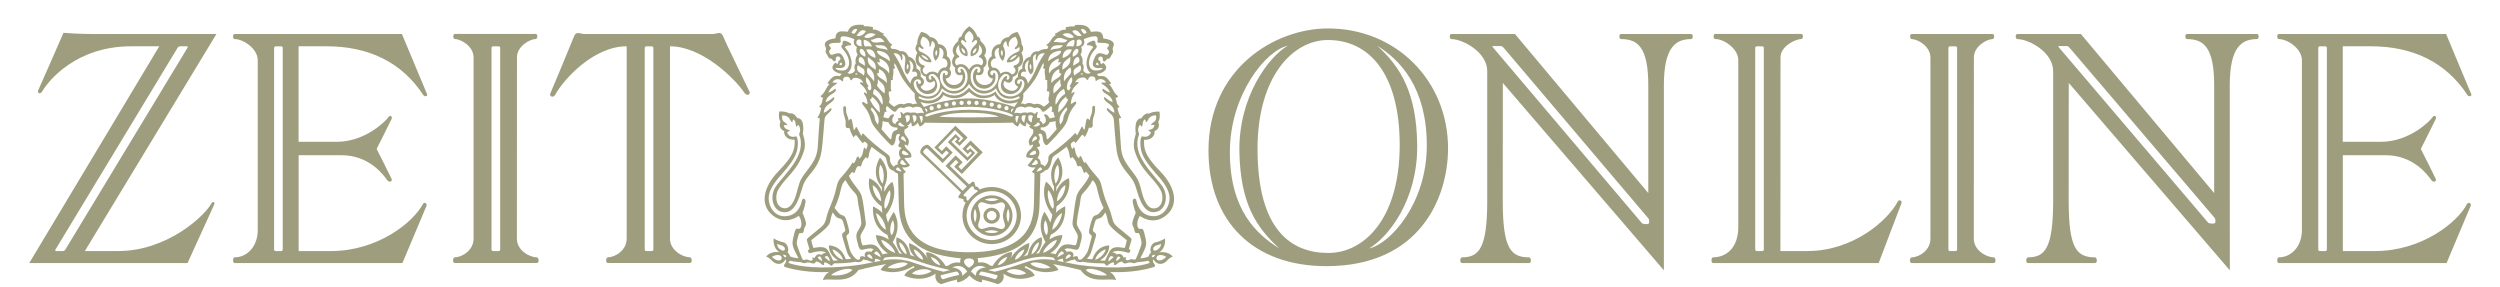 <svg width="209" height="24" viewBox="0 0 209 24" fill="none" xmlns="http://www.w3.org/2000/svg">
<g opacity="0.5" clip-path="url(#clip0)">
<path d="M44.877 21.513C44.252 21.513 43.213 20.911 43.213 19.973L43.219 4.796C43.219 3.858 44.305 3.262 44.783 3.262C44.954 3.262 44.972 2.837 44.783 2.837H38.027C37.838 2.837 37.861 3.262 38.027 3.262C38.505 3.262 39.59 3.852 39.59 4.796V19.967C39.59 20.905 38.652 21.507 38.027 21.507C37.861 21.507 37.791 21.985 38.027 21.985H44.877C45.114 21.991 45.043 21.513 44.877 21.513V21.513ZM41.815 20.858C41.815 20.929 41.756 20.988 41.691 20.988H41.219C41.148 20.988 41.089 20.929 41.089 20.858V4C41.089 3.929 41.148 3.876 41.219 3.876H41.691C41.762 3.876 41.815 3.935 41.815 4V20.858ZM27.305 3.87C30.798 3.87 33.589 5.186 35.395 7.959C35.501 8.118 35.767 8.036 35.708 7.882C35.619 7.658 33.601 2.843 33.601 2.843H19.616C19.427 2.843 19.451 3.268 19.616 3.268C20.366 3.268 21.546 4.088 21.546 5.026V19.247C21.546 20.61 20.649 21.513 19.616 21.513C19.451 21.513 19.427 21.991 19.616 21.991H33.642L35.66 17.2C35.731 17.017 35.466 16.834 35.348 17.064C34.557 18.581 31.583 20.988 27.671 20.988H24.968V12.975H28.532C30.869 12.975 32.049 14.609 32.374 15.064C32.527 15.276 32.852 15.194 32.728 14.934C32.61 14.674 31.488 12.45 31.488 12.45C31.488 12.45 32.61 10.225 32.728 9.965C32.846 9.706 32.592 9.582 32.456 9.812C32.321 10.042 30.592 11.854 28.155 11.854H24.962V3.87H27.305ZM23.635 20.858C23.635 20.929 23.576 20.988 23.511 20.988H23.039C22.968 20.988 22.915 20.929 22.915 20.858V4C22.915 3.929 22.974 3.876 23.039 3.876H23.511C23.581 3.876 23.635 3.935 23.635 4V20.858ZM17.663 17.017C17.114 18.055 13.975 20.988 9.88 20.988H7.095L18.094 2.843H7.732C6.493 2.843 5.307 2.743 5.307 2.743C5.307 2.743 3.383 7.145 3.206 7.522C3.082 7.794 3.359 7.924 3.531 7.635C4.056 6.749 6.357 3.87 10.966 3.87H13.314L2.445 21.991H15.68C15.68 21.991 17.805 17.341 17.905 17.105C18.005 16.869 17.775 16.804 17.663 17.017ZM5.265 20.988H4.687C4.616 20.988 4.599 20.929 4.64 20.858L14.848 3.994C14.89 3.923 14.984 3.87 15.049 3.87H15.627C15.698 3.87 15.716 3.929 15.674 3.994L5.466 20.858C5.425 20.929 5.336 20.988 5.265 20.988ZM62.662 7.67C62.562 7.446 60.638 3.522 60.45 3.032C60.273 2.56 59.913 2.843 59.588 2.843H48.855C48.53 2.843 48.17 2.566 47.993 3.032C47.804 3.528 46.105 7.593 46.005 7.817C45.904 8.042 46.246 8.231 46.417 7.918C47.155 6.584 49.651 3.87 52.389 3.87V19.967C52.389 20.905 51.451 21.507 50.825 21.507C50.66 21.507 50.589 21.985 50.825 21.985H57.676C57.912 21.985 57.842 21.507 57.676 21.507C57.051 21.507 56.012 20.905 56.012 19.967V3.87C58.662 3.87 61.358 6.478 62.243 7.77C62.444 8.065 62.763 7.894 62.662 7.67ZM54.62 20.858C54.62 20.929 54.561 20.988 54.496 20.988H54.024C53.953 20.988 53.9 20.929 53.9 20.858V4C53.9 3.929 53.959 3.876 54.024 3.876H54.496C54.566 3.876 54.62 3.935 54.62 4V20.858ZM198.198 3.87C201.691 3.87 204.482 5.186 206.288 7.959C206.394 8.118 206.665 8.036 206.6 7.882C206.512 7.658 204.494 2.843 204.494 2.843H190.509C190.32 2.843 190.344 3.268 190.509 3.268C191.258 3.268 192.439 4.088 192.439 5.026V19.247C192.439 20.61 191.542 21.513 190.509 21.513C190.344 21.513 190.32 21.991 190.509 21.991H204.535L206.553 17.2C206.63 17.017 206.359 16.834 206.24 17.064C205.45 18.581 202.47 20.988 198.564 20.988H195.861V12.975H199.425C201.762 12.975 202.942 14.609 203.266 15.064C203.42 15.276 203.744 15.194 203.621 14.934C203.503 14.674 202.381 12.45 202.381 12.45C202.381 12.45 203.503 10.225 203.621 9.965C203.739 9.706 203.485 9.582 203.349 9.812C203.213 10.042 201.484 11.854 199.047 11.854H195.855V3.87H198.198ZM194.527 20.858C194.527 20.929 194.474 20.988 194.404 20.988H193.931C193.861 20.988 193.808 20.929 193.808 20.858V4C193.808 3.929 193.861 3.876 193.931 3.876H194.404C194.474 3.876 194.527 3.935 194.527 4V20.858ZM166.676 21.513C166.05 21.513 165.012 20.911 165.012 19.973L165.018 4.802C165.018 3.864 166.103 3.268 166.581 3.268C166.746 3.268 166.77 2.843 166.581 2.843H159.819C159.63 2.843 159.654 3.268 159.819 3.268C160.303 3.268 161.383 3.858 161.383 4.802V19.973C161.383 20.911 160.444 21.513 159.819 21.513C159.654 21.513 159.583 21.991 159.819 21.991H166.67C166.906 21.991 166.841 21.513 166.676 21.513ZM163.613 20.858C163.613 20.929 163.554 20.988 163.483 20.988H163.011C162.94 20.988 162.887 20.929 162.887 20.858V4C162.887 3.929 162.946 3.876 163.011 3.876H163.483C163.554 3.876 163.613 3.935 163.613 4V20.858ZM188.692 2.843H182.826C182.637 2.843 182.661 3.268 182.826 3.268C184.195 3.268 185.104 3.911 185.104 7.127V16.138L173.963 2.843H168.647C168.458 2.843 168.481 3.268 168.647 3.268C169.591 3.268 171.644 4.348 171.644 5.947V16.751C171.644 20.723 170.977 21.513 169.543 21.513C169.378 21.513 169.307 21.991 169.543 21.991H175.143C175.379 21.991 175.309 21.513 175.143 21.513C173.574 21.513 172.942 20.723 172.942 16.751L172.948 6.932L186.414 22.599L186.408 7.127C186.408 3.952 187.387 3.268 188.692 3.268C188.857 3.268 188.88 2.843 188.692 2.843V2.843ZM185.204 18.581C185.204 18.758 184.673 18.693 184.608 18.622L172.116 3.952C172.057 3.882 172.063 3.852 172.134 3.852H172.801C172.895 3.852 172.995 3.964 173.054 4.035L185.139 18.209C185.198 18.28 185.21 18.356 185.21 18.462L185.204 18.581ZM141.379 2.843H135.514C135.325 2.843 135.348 3.268 135.514 3.268C136.883 3.268 137.797 3.911 137.797 7.127V16.138L126.651 2.843H121.334C121.145 2.843 121.169 3.268 121.334 3.268C122.278 3.268 124.332 4.348 124.332 5.947V16.751C124.332 20.723 123.671 21.513 122.231 21.513C122.066 21.513 121.995 21.991 122.231 21.991H127.831C128.067 21.991 127.996 21.513 127.831 21.513C126.261 21.513 125.63 20.723 125.63 16.751L125.636 6.932L139.101 22.599V7.127C139.101 3.952 140.081 3.268 141.379 3.268C141.544 3.268 141.568 2.843 141.379 2.843V2.843ZM137.868 18.622C137.868 18.799 137.337 18.734 137.272 18.663L124.804 3.952C124.745 3.882 124.751 3.852 124.821 3.852H125.488C125.583 3.852 125.683 3.964 125.742 4.035L137.797 18.25C137.856 18.321 137.868 18.398 137.868 18.504V18.622ZM111.019 2.377C106.541 2.377 101.029 5.758 101.029 12.573C101.029 18.545 104.806 22.251 110.884 22.251C118.767 22.251 121.057 16.444 121.057 12.408C121.057 6.738 116.714 2.377 111.019 2.377V2.377ZM102.817 12.715C102.817 7.876 105.874 4.194 107.644 3.829C106.075 4.731 103.519 8.101 103.614 12.715C103.702 17.035 105.024 19.011 106.954 20.77C105.024 19.566 102.817 17.536 102.817 12.715ZM105.13 12.45C105.13 6.372 108.104 3.345 111.008 3.345C114.495 3.345 117.015 6.201 117.015 12.131C117.015 18.203 114.1 21.147 111.049 21.147C107.945 21.147 105.13 19.235 105.13 12.45V12.45ZM114.448 20.77C116.017 19.867 118.519 16.781 118.478 12.166C118.437 7.747 117.074 5.587 115.144 3.829C117.074 5.032 119.281 7.345 119.281 12.166C119.281 17.005 116.218 20.398 114.448 20.77ZM158.651 16.852C157.86 18.368 154.992 20.988 151.086 20.988H148.843L148.849 4.796C148.849 3.858 150.112 3.262 150.59 3.262C150.755 3.262 150.779 2.837 150.59 2.837H143.391C143.202 2.837 143.226 3.262 143.391 3.262C144.141 3.262 145.321 4.082 145.321 5.021V18.976C145.321 20.787 144.247 21.513 143.214 21.513C143.049 21.513 143.025 21.991 143.214 21.991H157.057C157.057 21.991 158.887 17.17 158.963 16.987C159.04 16.804 158.769 16.622 158.651 16.852V16.852ZM147.457 20.858C147.457 20.929 147.398 20.988 147.333 20.988H146.861C146.79 20.988 146.737 20.929 146.737 20.858V4C146.737 3.929 146.796 3.876 146.861 3.876H147.333C147.404 3.876 147.457 3.935 147.457 4V20.858Z" fill="#3D3D00"></path>
<path d="M82.902 16.332C81.941 16.332 81.162 17.093 81.162 18.032C81.162 18.97 81.941 19.731 82.902 19.731C83.864 19.731 84.643 18.97 84.643 18.032C84.637 17.087 83.858 16.332 82.902 16.332ZM81.51 18.598C81.51 18.598 81.262 17.984 81.51 17.453C81.805 18.055 81.51 18.598 81.51 18.598ZM83.475 16.68C82.873 16.969 82.33 16.68 82.33 16.68C82.33 16.68 82.944 16.432 83.475 16.68ZM82.324 19.377C82.324 19.377 82.867 19.088 83.469 19.377C82.944 19.619 82.324 19.377 82.324 19.377ZM83.929 19.064C83.717 19.306 83.392 18.97 82.897 18.97C82.401 18.97 82.07 19.294 81.858 19.052C81.616 18.84 81.946 18.527 81.946 18.026C81.946 17.524 81.622 17.205 81.864 16.993C82.076 16.751 82.401 17.087 82.897 17.087C83.392 17.087 83.723 16.763 83.935 17.005C84.177 17.217 83.847 17.53 83.847 18.032C83.847 18.533 84.171 18.852 83.929 19.064ZM84.283 17.453C84.531 17.984 84.283 18.598 84.283 18.598C84.283 18.598 83.994 18.055 84.283 17.453Z" fill="#3D3D00"></path>
<path d="M82.903 15.634C82.549 15.634 82.218 15.704 81.912 15.834C81.865 15.797 81.826 15.754 81.793 15.704C81.717 15.533 81.581 15.628 81.581 15.628C81.581 15.628 81.493 15.439 81.475 15.297C81.451 15.162 81.316 15.15 81.203 15.262C81.097 15.374 81.003 15.409 81.003 15.409L79.409 13.875L79.905 13.362L80.124 13.568L79.769 13.934L80.407 14.548L82.159 12.73L81.138 11.745L80.46 12.441L80.908 12.878L81.115 12.66L81.251 12.789L80.891 13.161L79.539 11.857L79.899 11.485L80.035 11.615L79.829 11.834L80.212 12.199L80.891 11.497L79.87 10.512L78.117 12.329L78.754 12.943L79.109 12.577L79.327 12.784L78.831 13.291L77.675 12.176C77.504 12.011 77.25 12.164 77.114 12.312C76.978 12.459 76.843 12.725 77.014 12.896L80.336 16.1C80.336 16.1 80.3 16.194 80.194 16.306C80.088 16.418 80.1 16.56 80.236 16.572C80.377 16.59 80.572 16.672 80.572 16.672C80.572 16.672 80.484 16.814 80.655 16.885C80.678 16.89 80.702 16.914 80.725 16.938C80.554 17.262 80.46 17.628 80.46 18.017C80.46 19.339 81.557 20.407 82.909 20.407C84.26 20.407 85.358 19.339 85.358 18.017C85.346 16.708 84.254 15.634 82.903 15.634V15.634ZM77.25 12.825C77.144 12.725 77.155 12.648 77.291 12.512C77.356 12.441 77.445 12.317 77.592 12.465L78.802 13.633L79.646 12.754L79.109 12.235L78.731 12.624L78.424 12.329L79.829 10.872L80.537 11.556L80.212 11.893L80.1 11.786L80.289 11.592L79.888 11.208L79.238 11.881L80.873 13.462L81.522 12.789L81.103 12.388L80.914 12.583L80.778 12.453L81.103 12.117L81.758 12.748L80.371 14.188L80.118 13.94L80.478 13.562L79.888 12.99L79.044 13.869L80.826 15.592L80.478 15.952L77.25 12.825ZM80.784 16.466C80.708 16.371 80.637 16.448 80.578 16.383C80.537 16.342 80.548 16.277 80.631 16.194C80.731 16.082 80.956 15.846 81.079 15.728C81.203 15.604 81.298 15.527 81.369 15.598C81.439 15.669 81.386 15.74 81.481 15.834C81.575 15.929 81.658 15.787 81.74 15.999C81.18 16.383 80.92 16.79 80.92 16.79C80.678 16.648 80.867 16.566 80.784 16.466V16.466ZM82.903 20.071C81.746 20.071 80.808 19.156 80.808 18.023C80.808 16.896 81.746 15.976 82.903 15.976C84.059 15.976 84.998 16.89 84.998 18.023C84.992 19.156 84.053 20.071 82.903 20.071Z" fill="#3D3D00"></path>
<path d="M96.911 21.099C97.524 20.698 97.389 19.937 97.389 19.937C97.389 19.937 97.052 20.173 96.586 20.261C96.291 20.32 96.073 20.763 96.22 21.123C96.055 21.247 96.02 21.447 96.02 21.447C95.671 21.595 95.329 21.595 95.329 21.595C95.908 20.486 95.89 20.444 95.719 19.718C95.607 19.229 95.559 19.087 95.353 19.134C95.005 19.211 94.987 18.485 95.294 18.049C95.294 18.049 96.38 18.922 97.495 18.001C98.575 17.116 98.268 15.629 96.993 14.325C95.719 13.015 95.618 12.49 95.642 11.688C96.48 11.723 96.58 11.074 96.504 10.973C97.088 10.726 96.828 10.195 96.828 10.195C97.04 9.87 96.928 9.333 96.928 9.333C96.38 9.298 96.055 9.498 96.055 9.498C95.695 9.386 95.418 9.888 95.418 9.888C94.727 9.9 94.957 11.204 94.957 11.204C94.957 11.204 94.651 11.977 94.857 12.614C95.406 14.325 96.391 14.785 97.017 15.877C97.271 16.32 97.265 17.163 96.704 17.376C96.179 17.576 95.731 17.175 95.453 16.054C95.176 14.933 95.076 14.903 94.415 14.018C93.754 13.133 93.724 12.691 93.677 11.77C93.63 10.855 93.541 9.894 93.541 9.894C93.689 9.929 93.73 9.817 93.73 9.817C93.453 9.451 93.429 9.014 93.429 9.014C93.541 9.014 93.583 8.926 93.583 8.926C93.246 8.578 93.406 8.477 93.246 8.177C93.435 8.188 93.471 8.041 93.471 8.041C93.069 7.74 93.111 7.468 92.721 7.026C92.833 7.038 92.898 6.961 92.898 6.961C92.585 6.583 92.462 6.259 91.86 6.371L91.694 6.182C91.694 6.182 92.178 6.147 92.408 5.846C92.644 5.545 92.22 5.244 92.22 5.244C92.22 5.244 92.119 5.362 92.066 5.344C91.93 5.297 92.078 5.144 91.889 5.055C91.736 4.984 91.824 4.689 92.054 4.73C92.29 4.778 92.113 5.079 92.279 5.132C92.444 5.191 92.509 4.854 92.662 4.908C92.751 4.943 92.774 4.866 93.01 4.459C93.158 4.211 92.922 4.223 93.069 3.91C93.175 3.686 93.205 3.35 92.231 3.208C92.208 2.4 91.458 2.683 91.193 2.659C91.045 2.134 90.567 2.034 89.883 2.093L89.83 2.205C89.37 2.181 89.08 2.293 89.08 2.293L89.116 2.482C88.656 2.435 88.478 2.748 88.189 2.807L88.248 2.943C87.823 3.202 87.888 3.521 87.475 3.745L87.641 3.916L87.54 4.093C87.092 4.081 86.814 4.294 86.814 4.294C86.278 4.217 86.142 4.742 86.142 4.742C85.569 4.843 85.416 5.48 85.469 5.74C85.003 5.887 85.103 6.442 85.103 6.442C84.802 6.577 84.667 7.014 85.115 7.256C85.115 7.256 84.914 7.769 84.324 7.527C83.734 7.286 83.888 6.855 83.988 6.766C84.401 7.103 84.702 6.808 84.661 6.43C85.274 6.253 85.109 5.645 85.109 5.645C85.859 5.244 85.386 4.406 85.386 4.406C85.723 4.081 85.398 3.68 85.398 3.68C85.41 3.155 85.062 2.671 85.062 2.671C84.525 2.76 84.324 3.108 84.324 3.108C83.752 3.12 83.634 3.686 83.634 3.686C83.044 3.71 82.837 4.247 82.92 4.689C82.56 4.89 82.507 5.403 82.707 5.763C82.395 6.123 82.66 6.56 83.008 6.566C83.008 6.566 82.944 7.103 82.324 7.103C81.704 7.103 81.474 6.501 81.633 6.241C82.094 6.43 82.306 6.029 82.218 5.669C82.778 5.244 82.283 4.654 82.283 4.654C82.631 4.14 82.318 3.751 81.97 3.426C81.97 3.09 81.71 3.061 81.71 3.061C81.486 2.447 81.038 2.199 81.038 2.199C81.038 2.199 80.589 2.447 80.365 3.061C80.365 3.061 80.105 3.096 80.105 3.426C79.757 3.751 79.444 4.14 79.793 4.654C79.793 4.654 79.303 5.244 79.857 5.669C79.769 6.029 79.981 6.43 80.442 6.241C80.595 6.501 80.365 7.103 79.751 7.103C79.138 7.103 79.067 6.566 79.067 6.566C79.415 6.554 79.68 6.117 79.368 5.763C79.568 5.403 79.515 4.89 79.155 4.689C79.232 4.241 79.031 3.704 78.441 3.686C78.441 3.686 78.317 3.114 77.751 3.102C77.751 3.102 77.55 2.754 77.013 2.665C77.013 2.665 76.665 3.143 76.677 3.668C76.677 3.668 76.352 4.07 76.689 4.394C76.689 4.394 76.217 5.232 76.966 5.633C76.966 5.633 76.801 6.235 77.415 6.418C77.367 6.796 77.674 7.091 78.087 6.754C78.188 6.843 78.341 7.268 77.751 7.516C77.161 7.763 76.96 7.244 76.96 7.244C77.409 6.996 77.273 6.566 76.972 6.43C76.972 6.43 77.072 5.869 76.606 5.728C76.665 5.468 76.506 4.837 75.933 4.73C75.933 4.73 75.798 4.205 75.261 4.282C75.261 4.282 74.983 4.07 74.535 4.081L74.435 3.904L74.6 3.733C74.187 3.509 74.252 3.184 73.827 2.931L73.886 2.795C73.597 2.742 73.414 2.429 72.959 2.47L72.995 2.282C72.995 2.282 72.706 2.17 72.245 2.193L72.192 2.081C71.508 2.022 71.03 2.128 70.882 2.647C70.611 2.671 69.867 2.388 69.844 3.196C68.87 3.344 68.9 3.68 69.006 3.898C69.153 4.211 68.917 4.194 69.065 4.447C69.301 4.848 69.325 4.931 69.413 4.896C69.566 4.837 69.625 5.173 69.791 5.12C69.956 5.067 69.779 4.76 70.015 4.719C70.251 4.677 70.334 4.972 70.186 5.043C69.997 5.132 70.139 5.291 70.009 5.332C69.95 5.35 69.85 5.232 69.85 5.232C69.85 5.232 69.425 5.533 69.661 5.834C69.897 6.135 70.375 6.17 70.375 6.17L70.21 6.359C69.608 6.247 69.484 6.572 69.171 6.949C69.171 6.949 69.236 7.026 69.348 7.014C68.959 7.463 69 7.728 68.599 8.029C68.599 8.029 68.634 8.177 68.823 8.165C68.669 8.466 68.823 8.566 68.487 8.914C68.487 8.914 68.534 9.003 68.646 9.003C68.646 9.003 68.622 9.439 68.345 9.805C68.345 9.805 68.392 9.917 68.534 9.882C68.534 9.882 68.445 10.844 68.398 11.758C68.351 12.673 68.321 13.121 67.66 14.007C67 14.892 66.899 14.921 66.622 16.042C66.345 17.158 65.896 17.559 65.371 17.364C64.81 17.152 64.805 16.308 65.058 15.865C65.684 14.774 66.669 14.313 67.218 12.602C67.424 11.965 67.118 11.192 67.118 11.192C67.118 11.192 67.354 9.882 66.657 9.876C66.657 9.876 66.38 9.374 66.02 9.487C66.02 9.487 65.695 9.286 65.147 9.321C65.147 9.321 65.035 9.858 65.247 10.183C65.247 10.183 64.987 10.72 65.572 10.962C65.495 11.062 65.595 11.711 66.433 11.676C66.457 12.478 66.356 13.003 65.082 14.313C63.807 15.623 63.5 17.104 64.58 17.99C65.695 18.904 66.781 18.037 66.781 18.037C67.094 18.473 67.07 19.199 66.722 19.122C66.516 19.075 66.469 19.217 66.356 19.707C66.191 20.433 66.168 20.48 66.746 21.583C66.746 21.583 66.398 21.583 66.049 21.436C66.049 21.436 66.014 21.235 65.849 21.111C65.996 20.751 65.778 20.309 65.483 20.25C65.011 20.161 64.681 19.925 64.681 19.925C64.681 19.925 64.545 20.686 65.164 21.087C65.164 21.087 64.45 20.928 64.055 21.453C64.515 21.613 64.521 21.937 64.952 22.043C65.43 22.167 65.666 21.689 65.666 21.689C65.666 21.689 65.814 21.784 65.631 22.026C65.495 22.203 65.501 22.285 65.719 22.35C67.483 22.875 69.307 22.734 69.307 22.734C69.307 22.734 68.941 22.934 68.793 23.412C69.555 23.224 70.93 23.772 71.767 22.575C71.767 22.575 72.741 22.309 74.092 22.073C74.092 22.073 73.791 22.25 73.614 22.563C73.614 22.563 74.8 23.147 76.329 22.262C76.4 22.22 76.506 22.338 76.394 22.386C75.745 22.645 75.597 23.035 75.597 23.035C75.597 23.035 76.919 23.737 78.223 22.881C78.223 22.881 78.022 23.53 78.689 23.755C78.689 23.755 79.326 23.519 80.011 23.371C80.011 23.371 79.946 23.536 80.088 23.607C80.088 23.607 80.636 23.519 81.049 23.029C81.468 23.519 82.017 23.607 82.017 23.607C82.165 23.542 82.094 23.371 82.094 23.371C82.778 23.519 83.416 23.755 83.416 23.755C84.088 23.53 83.882 22.881 83.882 22.881C85.192 23.743 86.508 23.035 86.508 23.035C86.508 23.035 86.36 22.645 85.711 22.386C85.599 22.338 85.705 22.22 85.776 22.262C87.31 23.147 88.49 22.563 88.49 22.563C88.313 22.25 88.012 22.073 88.012 22.073C89.364 22.309 90.337 22.575 90.337 22.575C91.175 23.772 92.55 23.224 93.311 23.412C93.164 22.934 92.798 22.734 92.798 22.734C92.798 22.734 94.621 22.881 96.385 22.35C96.604 22.285 96.61 22.209 96.474 22.026C96.297 21.79 96.439 21.689 96.439 21.689C96.439 21.689 96.675 22.167 97.153 22.043C97.583 21.931 97.589 21.607 98.044 21.453C97.625 20.946 96.911 21.099 96.911 21.099V21.099ZM65.058 21.772C64.769 21.737 64.533 21.483 64.533 21.483C64.533 21.483 64.746 21.294 65.094 21.323C65.442 21.359 65.454 21.819 65.058 21.772V21.772ZM65.383 20.934C64.94 20.751 64.97 20.385 64.97 20.385C64.97 20.385 65.082 20.45 65.318 20.509C65.731 20.61 65.684 21.058 65.383 20.934ZM65.719 21.471C65.642 21.595 65.471 21.394 65.46 21.294C65.46 21.294 65.825 21.3 65.719 21.471ZM92.467 6.878C92.467 6.878 92.308 6.92 92.19 6.902C92.072 6.884 92.025 6.973 92.184 7.061C92.662 7.327 92.804 7.728 92.804 7.728C92.804 7.728 92.562 7.693 92.29 7.463C92.172 7.362 92.108 7.474 92.196 7.622C92.349 7.876 92.934 7.929 93.016 8.542C93.016 8.542 92.674 8.418 92.432 8.182C92.32 8.07 92.243 8.153 92.314 8.289C92.509 8.672 93.14 8.731 93.17 9.428C93.17 9.428 92.916 9.345 92.674 9.091C92.556 8.967 92.456 9.091 92.591 9.268C92.727 9.445 93.069 9.61 93.111 9.988C93.152 10.366 93.264 12.071 93.347 12.573C93.429 13.074 93.571 13.652 94.167 14.372C94.763 15.092 94.845 15.252 95.046 15.948C95.489 17.494 96.043 17.889 96.746 17.689C97.448 17.488 97.719 16.379 97.182 15.588C96.462 14.526 94.515 12.968 95.241 11.21C95.241 11.21 94.999 10.808 95.3 10.431C95.3 10.431 95.394 10.49 95.424 10.608C95.618 10.443 95.424 10.2 95.707 9.97C95.707 9.97 95.807 10.071 95.79 10.224C96.014 10.165 95.949 9.628 96.651 9.646C96.728 10.265 96.35 10.13 96.209 10.466C96.209 10.466 96.427 10.407 96.515 10.478C96.409 10.897 96.114 10.761 95.99 10.944C95.99 10.944 96.132 10.95 96.226 11.068C96.226 11.068 96.085 11.587 95.465 11.387C95.465 11.387 95.288 11.569 95.341 12.165C95.388 12.726 95.524 13.245 96.586 14.449C96.958 14.874 97.772 15.712 97.772 16.567C97.772 17.364 97.212 18.072 96.468 18.072C95.53 18.072 95.123 17.394 94.999 16.756C94.946 16.491 94.645 16.591 94.698 16.898C94.775 17.358 94.952 17.795 94.952 17.795C94.952 17.795 94.828 18.049 94.727 18.361C94.627 18.68 94.645 18.792 94.733 18.94C94.893 19.187 94.775 19.524 95.07 19.483C95.247 19.459 95.247 19.536 95.323 19.789C95.483 20.338 95.447 20.368 95.341 20.674C95.235 20.987 95.046 21.477 94.975 21.607C94.84 21.849 94.71 21.565 94.45 21.707C94.238 21.825 93.99 21.731 94.155 21.524C94.155 21.524 94.037 21.442 93.948 21.559C93.948 21.559 93.789 21.058 93.37 21.282C93.37 21.282 93.17 21.064 92.987 21.123C92.987 21.123 93.193 20.787 94.291 21.129C94.468 21.182 94.609 20.893 94.373 20.81C94.373 20.81 94.55 20.232 94.574 20.126C94.598 20.019 94.651 19.984 94.456 19.825C93.234 18.798 93.134 18.851 92.975 18.22C92.816 17.582 92.739 17.476 92.538 16.986C92.025 15.724 92.155 15.293 91.795 14.886C91.051 14.06 90.78 13.564 90.78 13.564C90.78 13.564 90.715 13.558 90.697 13.629C90.438 13.434 90.555 13.228 90.314 13.033C90.314 13.033 90.231 13.08 90.213 13.239C89.836 12.962 89.93 12.484 89.788 12.301C89.788 12.301 89.694 12.342 89.653 12.478C89.653 12.478 89.529 12.26 89.529 12.171C89.529 12.077 89.482 12.018 89.635 11.894C89.794 11.77 89.853 11.817 89.895 11.959C90.131 11.764 90.237 11.499 90.479 11.257C90.479 11.257 90.597 11.31 90.68 11.457C90.68 11.457 90.898 11.162 91.034 10.673C91.258 10.714 91.376 10.673 91.352 10.372C91.299 9.805 91.576 9.669 91.547 8.991C91.535 8.749 91.305 8.832 91.311 9.026C91.335 9.569 91.157 9.581 91.104 10.053C90.768 9.634 90.809 10.218 90.668 10.855C90.668 10.855 90.579 10.82 90.532 10.673C90.449 10.395 90.337 10.826 90.036 11.339C89.96 11.145 89.942 11.021 89.712 11.298C89.476 11.575 88.638 12.289 87.829 12.88C87.522 13.104 87.723 13.293 87.587 13.576C87.493 13.771 87.322 13.918 87.322 13.918C87.322 13.918 87.216 13.723 87.003 13.735C87.003 13.735 87.056 13.357 86.738 13.21C86.738 13.21 87.139 12.703 86.661 12.331C86.956 12.23 87.056 12.266 86.814 11.835C86.814 11.835 87.08 11.575 86.791 11.233C87.068 11.038 87.151 11.304 87.174 11.558C87.21 11.924 87.393 12.266 87.593 12.083C87.812 11.882 88.809 10.85 89.08 10.383C89.358 9.917 89.216 9.557 89.924 8.719C90.054 8.566 89.924 8.418 89.788 8.542C89.706 8.619 89.529 8.69 89.529 8.69C89.529 8.69 89.505 8.253 89.788 7.864C89.906 7.704 89.806 7.61 89.57 7.828C89.57 7.828 89.535 7.474 90.095 7.002C90.249 6.872 90.148 6.802 89.889 6.896C89.889 6.896 89.995 6.577 90.349 6.501C90.703 6.424 90.809 6.56 90.827 6.625C90.845 6.69 90.969 6.707 90.98 6.625C90.992 6.542 91.087 6.347 91.34 6.389C91.594 6.43 91.576 6.595 91.576 6.672C91.576 6.749 91.629 6.819 91.7 6.731C91.806 6.601 92.208 6.495 92.467 6.878V6.878ZM93.659 21.559C93.512 21.725 93.323 21.831 93.323 21.831C93.288 21.607 93.471 21.442 93.471 21.442C93.659 21.447 93.659 21.559 93.659 21.559V21.559ZM92.733 20.521C92.733 20.521 91.73 20.462 91.323 21.666C91.323 21.666 91.028 21.683 90.851 21.607C90.851 21.607 91.087 21.495 91.234 21.034C91.382 20.574 91.523 20.073 91.612 19.766C91.73 19.353 91.264 19.5 91.382 19.117C91.588 18.438 91.541 18.367 91.789 18.285C92.037 18.208 92.113 18.226 92.408 17.753C92.408 17.753 92.556 18.09 92.615 18.473C92.674 18.857 92.999 19.146 94.202 20.084C94.202 20.084 94.143 20.438 94.025 20.733C92.762 20.497 92.851 20.881 92.379 21.79C92.379 21.79 92.172 21.807 91.966 21.76C91.966 21.754 92.739 21.383 92.733 20.521V20.521ZM91.553 21.713C91.635 21.347 92.054 20.946 92.438 20.846C92.338 21.253 91.936 21.619 91.553 21.713ZM92.875 21.406C93.063 21.418 93.087 21.506 93.087 21.506C92.821 21.731 92.674 21.866 92.674 21.866C92.621 21.559 92.875 21.406 92.875 21.406V21.406ZM86.484 14.514C86.484 14.514 86.46 15.972 86.437 17.034C86.401 18.828 85.752 21.087 81.008 21.087C76.264 21.087 75.621 18.828 75.585 17.034C75.562 15.966 75.538 14.514 75.538 14.514C75.662 14.455 75.733 14.367 75.733 14.367C75.503 14.16 75.432 13.989 75.432 13.989C75.91 14.066 76.075 13.812 76.075 13.812C75.733 13.446 75.609 13.204 75.609 13.204C75.916 13.239 76.187 13.139 76.187 13.139C76.246 12.567 75.65 12.543 75.621 12.089C75.762 12.101 75.886 12.189 75.886 12.189C76.24 11.451 75.467 11.451 75.626 10.82C75.863 10.743 75.969 10.566 75.969 10.566C75.916 10.556 75.866 10.536 75.821 10.507C76.087 10.395 76.158 10.206 76.158 10.206C76.234 10.401 76.234 10.566 76.234 10.566C76.612 10.502 76.724 10.236 76.724 10.236C76.765 10.407 76.901 10.578 76.901 10.578C77.202 10.472 77.308 10.254 77.308 10.254C77.308 10.254 79.314 10.295 80.996 10.295C82.678 10.295 84.684 10.254 84.684 10.254C84.684 10.254 84.79 10.466 85.091 10.578C85.091 10.578 85.227 10.407 85.268 10.236C85.268 10.236 85.38 10.502 85.758 10.566C85.758 10.566 85.758 10.401 85.835 10.206C85.835 10.206 85.906 10.395 86.171 10.507C86.171 10.507 86.118 10.543 86.018 10.566C86.018 10.566 86.124 10.738 86.36 10.82C86.519 11.451 85.752 11.451 86.1 12.189C86.1 12.189 86.224 12.101 86.366 12.089C86.337 12.537 85.74 12.567 85.799 13.139C85.799 13.139 86.071 13.239 86.378 13.204C86.378 13.204 86.254 13.446 85.912 13.812C85.912 13.812 86.077 14.066 86.555 13.989C86.555 13.989 86.484 14.16 86.254 14.367C86.289 14.361 86.366 14.455 86.484 14.514ZM75.272 13.682C75.272 13.682 75.213 13.446 75.455 13.363C75.455 13.363 75.585 13.564 75.792 13.747C75.792 13.747 75.573 13.889 75.272 13.682ZM75.373 14.337C75.373 14.337 75.101 14.343 74.907 14.172C74.907 14.172 74.912 14.012 75.06 13.989C75.066 13.989 75.243 14.089 75.373 14.337ZM72.853 8.955C73.738 9.787 73.39 10.407 73.39 10.407C73.39 10.407 73.142 10.147 73.13 9.858C73.119 9.569 72.788 9.15 72.788 9.15C72.865 9.091 72.853 8.955 72.853 8.955ZM72.717 8.318C72.912 8.306 72.883 8.076 72.883 8.076C72.883 8.076 73.172 8.271 73.367 8.566C73.62 8.944 73.496 9.009 73.567 9.416C72.995 8.967 72.717 8.318 72.717 8.318ZM72.428 6.448C72.428 6.448 72.83 6.701 72.841 7.333C72.847 7.569 72.617 7.675 72.517 7.309L72.605 7.185C72.605 7.185 72.275 6.837 72.428 6.448V6.448ZM71.738 5.45C71.738 5.45 71.885 5.58 72.098 5.698C72.434 5.887 72.204 6.318 72.204 6.318C72.204 6.318 72.145 6.217 71.815 6.029C71.567 5.887 71.649 5.503 71.738 5.45V5.45ZM71.703 6.223C71.703 6.223 71.608 6.247 71.478 6.2L71.596 6.094C71.596 6.094 71.62 6.17 71.703 6.223V6.223ZM72.051 3.863C71.608 3.875 71.508 3.562 71.638 3.391C71.767 3.22 72.039 3.314 72.015 3.48C71.992 3.639 72.051 3.863 72.051 3.863ZM71.868 5.232C71.708 5.144 71.785 4.536 72.121 4.866C72.346 5.09 72.304 5.503 72.304 5.503C72.304 5.503 72.139 5.38 71.868 5.232V5.232ZM71.939 4.459C71.75 4.152 71.974 3.952 72.192 4.199C72.411 4.453 72.34 4.736 72.34 4.736C72.34 4.736 72.074 4.671 71.939 4.459ZM72.316 3.887C72.316 3.887 72.151 3.721 72.216 3.332C72.216 3.332 72.723 3.356 72.894 3.898C72.894 3.898 72.617 3.828 72.316 3.887ZM72.552 4.76C72.889 5.061 73.284 5.185 73.207 5.834C72.67 5.48 72.517 5.338 72.552 4.76ZM73.072 6.802C72.717 6.271 72.316 6.212 72.54 5.645C72.54 5.645 73.207 5.922 73.072 6.802ZM72.428 4.14C72.93 4.028 73.195 4.394 73.195 4.843C73.195 4.837 72.57 4.713 72.428 4.14V4.14ZM72.995 7.858C72.995 7.858 72.965 7.634 73.101 7.433C73.986 7.958 73.774 8.749 73.774 8.749C73.52 8.472 73.526 8.2 72.995 7.858V7.858ZM73.508 4.89C73.508 4.89 74.488 5.161 74.323 6.147C74.022 5.58 73.431 5.651 73.337 5.179C73.337 5.179 73.479 5.232 73.579 5.208C73.579 5.214 73.508 5.055 73.508 4.89V4.89ZM73.496 5.775C74.228 6.094 74.139 6.949 74.139 6.949C73.892 6.572 73.39 6.542 73.308 6.147C73.402 6.147 73.49 6.064 73.49 6.064C73.431 5.928 73.496 5.775 73.496 5.775V5.775ZM73.39 6.631C73.732 7.014 74.057 7.067 73.951 7.822C73.951 7.822 73.549 7.504 73.308 7.162C73.308 7.162 73.42 6.99 73.39 6.631ZM73.78 10.13C73.78 10.13 73.98 10.189 74.281 10.224C74.281 10.224 74.405 10.702 75.019 10.661C75.06 10.844 75.007 10.85 74.853 10.903C74.7 10.956 74.558 11.074 74.523 11.546C74.517 11.67 74.446 11.67 74.334 11.54L73.691 10.802C73.691 10.796 73.803 10.46 73.78 10.13V10.13ZM74.853 10.372C74.464 10.277 74.6 9.829 74.682 9.746C74.759 9.669 74.783 9.498 74.594 9.569C74.257 9.699 74.405 9.923 74.187 9.882C73.968 9.841 73.833 9.787 73.833 9.787C73.939 9.569 73.963 9.339 73.963 9.339C74.016 9.392 74.128 9.327 74.128 9.327C73.963 8.997 74.163 8.861 74.163 8.861C74.163 8.861 74.47 9.156 74.665 9.286C74.818 9.392 74.907 9.321 74.936 9.268C75.16 8.826 75.55 9.044 75.55 9.044C76.028 8.749 76.305 9.009 76.305 9.009C76.789 8.773 77.066 9.068 77.066 9.068L77.249 9.469C76.96 9.374 76.701 9.487 76.701 9.487C76.464 9.339 76.116 9.433 76.116 9.433C75.727 9.28 75.52 9.54 75.52 9.54C75.391 9.357 75.202 9.262 75.296 9.504C75.355 9.658 75.373 9.894 75.225 9.87C75.078 9.846 75.007 9.929 75.131 10.077C74.924 10.147 74.853 10.372 74.853 10.372V10.372ZM88.691 5.179C88.597 5.651 88.006 5.574 87.706 6.147C87.54 5.161 88.52 4.89 88.52 4.89C88.52 5.055 88.449 5.208 88.449 5.208C88.549 5.232 88.691 5.179 88.691 5.179V5.179ZM90.013 3.48C89.989 3.32 90.26 3.22 90.39 3.391C90.52 3.562 90.42 3.875 89.977 3.863C89.977 3.863 90.036 3.639 90.013 3.48V3.48ZM90.213 6.029C89.883 6.217 89.824 6.318 89.824 6.318C89.824 6.318 89.6 5.887 89.93 5.698C90.137 5.58 90.29 5.45 90.29 5.45C90.379 5.503 90.461 5.887 90.213 6.029V6.029ZM90.432 6.094L90.55 6.2C90.42 6.241 90.325 6.223 90.325 6.223C90.408 6.17 90.432 6.094 90.432 6.094ZM89.729 5.503C89.729 5.503 89.688 5.09 89.912 4.866C90.249 4.536 90.325 5.144 90.166 5.232C89.889 5.38 89.729 5.503 89.729 5.503ZM90.084 4.459C89.948 4.671 89.682 4.736 89.682 4.736C89.682 4.736 89.611 4.453 89.83 4.199C90.054 3.952 90.278 4.152 90.084 4.459ZM89.712 3.887C89.411 3.828 89.133 3.898 89.133 3.898C89.299 3.356 89.812 3.332 89.812 3.332C89.877 3.716 89.712 3.887 89.712 3.887V3.887ZM89.511 7.309C89.411 7.675 89.187 7.569 89.187 7.333C89.198 6.701 89.6 6.448 89.6 6.448C89.753 6.837 89.423 7.191 89.423 7.191L89.511 7.309ZM89.24 9.15C89.24 9.15 88.909 9.569 88.897 9.858C88.886 10.147 88.638 10.407 88.638 10.407C88.638 10.407 88.29 9.787 89.175 8.955C89.175 8.955 89.163 9.091 89.24 9.15V9.15ZM88.455 9.41C88.526 9.009 88.402 8.944 88.656 8.56C88.85 8.265 89.139 8.07 89.139 8.07C89.139 8.07 89.11 8.3 89.305 8.312C89.311 8.318 89.033 8.967 88.455 9.41ZM88.956 6.802C88.821 5.922 89.487 5.645 89.487 5.645C89.712 6.212 89.311 6.271 88.956 6.802ZM89.6 4.14C89.458 4.719 88.832 4.843 88.832 4.843C88.832 4.394 89.098 4.028 89.6 4.14V4.14ZM89.476 4.76C89.511 5.338 89.352 5.48 88.821 5.834C88.744 5.179 89.145 5.061 89.476 4.76ZM88.927 7.433C89.063 7.628 89.033 7.858 89.033 7.858C88.502 8.2 88.514 8.472 88.254 8.755C88.254 8.749 88.042 7.958 88.927 7.433ZM88.337 10.796L87.694 11.534C87.582 11.664 87.511 11.664 87.505 11.54C87.469 11.074 87.334 10.95 87.174 10.897C87.015 10.844 86.968 10.838 87.009 10.655C87.623 10.696 87.747 10.218 87.747 10.218C88.048 10.183 88.248 10.124 88.248 10.124C88.225 10.46 88.337 10.796 88.337 10.796V10.796ZM88.72 7.162C88.478 7.504 88.077 7.822 88.077 7.822C87.971 7.067 88.296 7.014 88.638 6.631C88.608 6.99 88.72 7.162 88.72 7.162V7.162ZM87.888 6.949C87.888 6.949 87.794 6.099 88.532 5.775C88.532 5.775 88.597 5.928 88.543 6.064C88.543 6.064 88.632 6.147 88.726 6.147C88.638 6.542 88.136 6.572 87.888 6.949V6.949ZM87.865 8.861C87.865 8.861 88.065 8.997 87.9 9.327C87.9 9.327 88.012 9.386 88.065 9.339C88.065 9.339 88.089 9.575 88.195 9.787C88.195 9.787 88.054 9.841 87.841 9.882C87.623 9.923 87.77 9.699 87.434 9.569C87.245 9.498 87.269 9.664 87.346 9.746C87.422 9.823 87.564 10.277 87.174 10.372C87.174 10.372 87.104 10.147 86.897 10.077C87.021 9.929 86.95 9.841 86.803 9.87C86.655 9.9 86.673 9.664 86.732 9.504C86.826 9.262 86.637 9.357 86.508 9.54C86.508 9.54 86.301 9.28 85.912 9.433C85.912 9.433 85.564 9.339 85.327 9.487C85.327 9.487 85.068 9.374 84.779 9.469L84.962 9.068C84.962 9.068 85.239 8.773 85.723 9.009C85.723 9.009 86 8.749 86.478 9.044C86.478 9.044 86.868 8.826 87.092 9.268C87.121 9.327 87.204 9.392 87.363 9.286C87.558 9.156 87.865 8.861 87.865 8.861V8.861ZM86.289 11.888C86.272 11.569 86.531 11.393 86.531 11.393C86.72 11.393 86.696 11.629 86.696 11.629C86.46 11.723 86.289 11.888 86.289 11.888ZM86.602 12.85C86.301 13.056 86.053 12.927 86.053 12.927C86.242 12.649 86.502 12.579 86.502 12.579C86.679 12.649 86.602 12.85 86.602 12.85V12.85ZM86.378 10.537C86.667 10.401 86.749 10.224 86.749 10.224C86.968 10.283 86.938 10.425 86.938 10.425C86.637 10.69 86.378 10.537 86.378 10.537ZM86.26 10.23C85.841 10.124 85.988 9.675 85.988 9.675C86.142 9.546 86.354 9.699 86.354 9.699C86.236 9.982 86.26 10.23 86.26 10.23ZM85.758 9.658C85.681 9.882 85.628 10.259 85.628 10.259C85.263 9.982 85.457 9.675 85.457 9.675C85.575 9.599 85.758 9.658 85.758 9.658ZM85.18 9.723C85.056 9.982 85.026 10.277 85.026 10.277C84.808 10.024 84.92 9.723 84.92 9.723C85.038 9.64 85.18 9.723 85.18 9.723ZM81.014 9.18C78.949 9.18 77.786 9.646 77.55 9.723C77.314 9.799 77.291 9.622 77.456 9.546C77.621 9.469 78.996 8.926 81.014 8.926C83.032 8.926 84.401 9.469 84.566 9.546C84.731 9.622 84.708 9.799 84.472 9.723C84.242 9.646 83.079 9.18 81.014 9.18ZM83.498 9.758C83.498 9.758 82.949 9.811 81.014 9.811C79.073 9.811 78.53 9.758 78.53 9.758C78.53 9.758 79.084 9.422 81.014 9.422C82.949 9.422 83.498 9.758 83.498 9.758ZM77.302 9.079C77.314 9.073 77.326 9.073 77.344 9.073C77.444 9.073 77.521 9.15 77.521 9.25C77.521 9.298 77.503 9.345 77.468 9.374L77.302 9.079ZM77.71 9.044C77.71 8.95 77.786 8.867 77.886 8.867C77.987 8.867 78.064 8.944 78.064 9.044C78.064 9.091 78.045 9.136 78.012 9.169C77.978 9.202 77.933 9.221 77.886 9.221C77.84 9.221 77.795 9.202 77.761 9.169C77.728 9.136 77.71 9.091 77.71 9.044V9.044ZM78.311 8.891C78.311 8.796 78.388 8.714 78.488 8.714C78.583 8.714 78.665 8.79 78.665 8.891C78.665 8.937 78.647 8.983 78.614 9.016C78.58 9.049 78.535 9.068 78.488 9.068C78.388 9.068 78.311 8.991 78.311 8.891ZM78.949 8.743C78.949 8.649 79.025 8.566 79.126 8.566C79.22 8.566 79.303 8.643 79.303 8.743C79.303 8.766 79.298 8.789 79.289 8.811C79.28 8.832 79.267 8.852 79.251 8.868C79.234 8.885 79.215 8.898 79.193 8.907C79.172 8.915 79.149 8.92 79.126 8.92C79.103 8.92 79.079 8.915 79.058 8.907C79.037 8.898 79.017 8.885 79.001 8.868C78.984 8.852 78.971 8.832 78.962 8.811C78.953 8.789 78.949 8.766 78.949 8.743V8.743ZM79.574 8.649C79.574 8.554 79.651 8.472 79.751 8.472C79.852 8.472 79.928 8.548 79.928 8.649C79.928 8.743 79.852 8.826 79.751 8.826C79.651 8.826 79.574 8.749 79.574 8.649ZM80.211 8.601C80.211 8.507 80.288 8.424 80.388 8.424C80.483 8.424 80.566 8.501 80.566 8.601C80.566 8.702 80.489 8.778 80.388 8.778C80.288 8.773 80.211 8.696 80.211 8.601ZM80.837 8.584C80.837 8.489 80.914 8.407 81.014 8.407C81.114 8.407 81.191 8.483 81.191 8.584C81.191 8.684 81.114 8.761 81.014 8.761C80.914 8.761 80.837 8.678 80.837 8.584ZM81.462 8.601C81.462 8.507 81.539 8.424 81.639 8.424C81.74 8.424 81.817 8.501 81.817 8.601C81.817 8.702 81.74 8.778 81.639 8.778C81.539 8.778 81.462 8.696 81.462 8.601ZM82.1 8.649C82.1 8.554 82.176 8.472 82.277 8.472C82.371 8.472 82.454 8.548 82.454 8.649C82.454 8.696 82.435 8.741 82.402 8.774C82.369 8.807 82.324 8.826 82.277 8.826C82.23 8.826 82.185 8.807 82.152 8.774C82.118 8.741 82.1 8.696 82.1 8.649V8.649ZM82.731 8.743C82.731 8.649 82.808 8.566 82.908 8.566C83.008 8.566 83.085 8.643 83.085 8.743C83.085 8.837 83.008 8.92 82.908 8.92C82.808 8.92 82.731 8.837 82.731 8.743ZM83.362 8.891C83.362 8.796 83.439 8.714 83.54 8.714C83.64 8.714 83.716 8.79 83.716 8.891C83.716 8.985 83.64 9.068 83.54 9.068C83.439 9.068 83.362 8.991 83.362 8.891ZM83.964 9.044C83.964 8.95 84.041 8.867 84.141 8.867C84.242 8.867 84.318 8.944 84.318 9.044C84.318 9.138 84.242 9.221 84.141 9.221C84.041 9.221 83.964 9.138 83.964 9.044ZM84.566 9.38C84.549 9.365 84.535 9.346 84.526 9.324C84.517 9.303 84.513 9.28 84.513 9.256C84.513 9.162 84.59 9.079 84.69 9.079C84.702 9.079 84.72 9.079 84.731 9.085L84.566 9.38ZM81.014 8.23C79.096 8.23 77.231 8.944 77.231 8.944L76.936 8.507C76.936 8.507 77.45 8.767 78.058 8.584C78.725 8.383 78.872 7.935 78.872 7.935C78.872 7.935 79.332 8.283 80.028 8.194C80.583 8.123 81.014 7.669 81.014 7.669C81.014 7.669 81.451 8.123 81.999 8.194C82.696 8.283 83.156 7.935 83.156 7.935C83.156 7.935 83.298 8.389 83.97 8.584C84.578 8.767 85.091 8.507 85.091 8.507L84.796 8.944C84.796 8.944 82.932 8.23 81.014 8.23V8.23ZM85.174 8.241C84.708 8.519 83.616 8.578 83.233 7.64C83.233 7.64 82.784 8.064 82.076 7.982C81.48 7.917 81.014 7.327 81.014 7.327C81.014 7.327 80.548 7.911 79.952 7.976C79.25 8.053 78.795 7.634 78.795 7.634C78.412 8.572 77.32 8.513 76.854 8.236C76.736 8.165 76.789 8.029 76.913 8.082C77.037 8.135 77.379 8.324 77.881 8.218C78.553 8.07 78.742 7.374 78.742 7.374C78.742 7.374 79.261 7.952 80.023 7.793C80.666 7.657 81.008 7.014 81.008 7.014C81.008 7.014 81.356 7.657 81.993 7.793C82.755 7.952 83.274 7.374 83.274 7.374C83.274 7.374 83.463 8.076 84.135 8.218C84.637 8.33 84.979 8.141 85.109 8.082C85.239 8.029 85.292 8.171 85.174 8.241V8.241ZM77.007 10.277C77.007 10.277 76.972 9.982 76.854 9.723C76.854 9.723 76.996 9.646 77.114 9.723C77.108 9.723 77.22 10.024 77.007 10.277V10.277ZM76.4 10.259C76.4 10.259 76.346 9.888 76.27 9.658C76.27 9.658 76.453 9.599 76.571 9.675C76.571 9.675 76.76 9.982 76.4 10.259ZM75.668 9.705C75.668 9.705 75.874 9.551 76.034 9.681C76.034 9.681 76.181 10.136 75.762 10.236C75.762 10.23 75.792 9.982 75.668 9.705V9.705ZM75.278 10.224C75.278 10.224 75.367 10.401 75.65 10.537C75.65 10.537 75.391 10.696 75.084 10.425C75.09 10.425 75.066 10.283 75.278 10.224ZM75.497 11.393C75.497 11.393 75.756 11.564 75.739 11.888C75.739 11.888 75.567 11.723 75.332 11.629C75.332 11.629 75.308 11.393 75.497 11.393ZM75.52 12.584C75.52 12.584 75.78 12.655 75.969 12.933C75.969 12.933 75.727 13.062 75.42 12.856C75.426 12.85 75.349 12.649 75.52 12.584ZM86.236 13.747C86.443 13.564 86.573 13.363 86.573 13.363C86.814 13.452 86.755 13.682 86.755 13.682C86.454 13.889 86.236 13.747 86.236 13.747ZM86.962 13.989C87.109 14.012 87.115 14.172 87.115 14.172C86.915 14.343 86.649 14.337 86.649 14.337C86.785 14.089 86.962 13.989 86.962 13.989ZM91.836 5.439C91.694 5.492 91.517 5.368 91.718 5.22C91.871 5.315 91.836 5.439 91.836 5.439ZM91.464 3.037C91.73 3.013 91.795 3.155 91.753 3.391C91.73 3.509 91.718 3.592 92.001 3.586C92.68 3.562 92.816 3.733 92.668 3.875C92.562 3.975 92.497 4.052 92.638 4.158C92.81 4.288 92.633 4.648 92.444 4.577C91.877 4.365 91.706 4.382 91.488 4.878C91.269 5.374 91.216 5.793 92.172 5.675C92.172 5.675 92.155 5.922 91.541 5.887C90.927 5.858 90.815 4.896 91.565 4.111C91.742 3.928 91.712 3.828 91.594 3.71C91.582 3.485 91.582 3.279 91.151 3.485C90.768 3.668 90.797 3.798 91.022 3.786C91.246 3.775 91.405 3.946 91.405 3.946C91.405 3.946 91.034 4.3 90.88 4.925C90.668 5.81 91.181 6.088 91.181 6.088C91.181 6.088 90.868 6.324 90.55 5.905C90.55 5.905 90.697 5.539 90.485 5.297C90.485 5.297 90.603 4.955 90.325 4.548C90.325 4.548 90.532 4.341 90.39 3.922C90.39 3.922 90.797 3.751 90.603 3.279C90.603 3.285 90.992 3.078 91.464 3.037V3.037ZM90.845 2.736L90.638 2.836C90.504 2.74 90.408 2.601 90.367 2.441C90.697 2.317 90.845 2.736 90.845 2.736V2.736ZM90.432 2.966C90.089 3.155 89.67 2.76 89.653 2.583C90.113 2.376 90.213 2.789 90.432 2.966ZM89.782 3.102C89.782 3.102 89.411 3.361 88.832 2.884C88.832 2.884 89.37 2.518 89.782 3.102ZM89.24 3.326C89.033 3.757 88.478 3.45 88.089 3.521C88.478 2.819 88.998 3.391 89.24 3.326ZM88.844 3.763C88.709 4.194 88.148 3.969 87.806 4.211C88.001 3.639 88.425 3.834 88.844 3.763ZM88.709 4.241C88.72 4.683 87.989 4.748 87.629 5.138C87.641 4.223 88.709 4.241 88.709 4.241ZM87.381 6.672C87.381 6.672 87.452 6.725 87.558 6.69C87.505 7.002 87.617 7.191 87.505 7.604C87.505 7.604 87.599 7.663 87.711 7.645C87.782 8.035 87.546 8.165 87.711 8.548C87.711 8.548 87.57 8.743 87.257 8.92C87.257 8.92 86.85 8.536 86.454 8.725C86.454 8.725 86.03 8.466 85.687 8.725C85.687 8.725 85.564 8.619 85.345 8.672C85.345 8.672 85.623 8.312 85.54 7.822C85.54 7.822 86.059 7.321 86.472 6.701C86.885 6.082 86.997 5.586 87.239 5.267C87.239 5.267 87.322 5.468 87.186 5.663C87.186 5.663 87.245 5.745 87.351 5.757C87.281 6.259 87.446 6.395 87.381 6.672V6.672ZM86.154 5.344C86.236 5.462 86.26 5.722 86.177 5.799C86.071 5.734 86.018 5.468 86.154 5.344ZM85.658 5.999C85.758 6.023 85.823 5.964 85.746 5.846C85.623 5.657 85.646 5.214 86.035 5.031C86.035 5.031 85.711 5.775 86.159 6.212C86.159 6.212 86.407 6.158 86.401 5.722C86.395 5.179 86.183 4.648 86.637 4.518C86.637 4.518 86.543 4.725 86.602 4.984C86.626 5.073 86.726 5.055 86.72 4.896C86.714 4.736 86.897 4.394 87.34 4.453C87.34 4.453 87.045 4.878 86.808 5.332C86.573 5.793 86.537 6.111 85.929 6.99C85.929 6.99 85.864 6.365 85.392 6.377C85.274 6.147 85.445 5.946 85.658 5.999V5.999ZM84.36 6.577C84.271 6.749 84.071 6.636 84.177 6.518C84.248 6.436 84.177 6.265 84.006 6.412C83.557 6.813 83.516 7.598 84.177 7.817C84.832 8.029 85.41 7.498 85.44 6.908C85.445 6.772 85.28 6.713 85.28 6.902C85.28 7.085 84.944 7.032 85.044 6.796C85.186 6.465 85.699 6.648 85.64 7.061C85.546 7.734 84.844 8.224 84.112 8.011C83.38 7.799 83.186 6.861 83.84 6.271C84.1 6.04 84.513 6.288 84.36 6.577V6.577ZM83.734 4.188C83.852 4.27 83.876 4.506 83.775 4.695C83.64 4.518 83.64 4.294 83.734 4.188V4.188ZM83.28 4.884C83.044 4.53 83.138 4.052 83.516 3.999C83.516 3.999 83.368 4.73 83.835 5.096C83.835 5.096 84.236 4.565 83.87 3.881C83.87 3.881 83.846 3.521 84.13 3.438C84.13 3.438 84.159 3.757 84.277 3.91C84.312 3.957 84.354 3.875 84.33 3.733C84.295 3.539 84.507 3.143 84.891 3.078C84.891 3.078 85.333 3.621 84.867 3.963C84.79 4.022 84.838 4.14 84.938 4.099C85.109 4.028 85.198 3.916 85.198 3.916C85.198 3.916 85.363 4.217 85.085 4.329C84.118 4.719 84.165 5.208 84.165 5.208C84.165 5.208 84.767 5.326 85.186 4.683C85.304 5.061 85.209 5.362 84.826 5.462C84.714 5.492 84.69 5.592 84.796 5.663C84.956 5.763 84.95 6.176 84.584 6.229C84.584 6.229 84.224 5.745 83.634 6.164C83.634 6.164 83.498 5.61 82.973 5.657C82.696 5.415 82.826 4.848 83.28 4.884V4.884ZM85.003 4.601C84.95 4.778 84.625 5.008 84.413 5.014C84.507 4.807 84.785 4.607 85.003 4.601ZM81.905 6.023C81.811 6.141 81.633 6.046 81.698 5.934C81.811 5.734 81.645 5.669 81.51 5.846C81.162 6.3 81.333 7.179 82.005 7.374C82.643 7.557 83.067 7.055 83.162 6.796C83.256 6.536 83.25 6.046 83.079 6.088C82.961 6.117 83.079 6.247 82.985 6.276C82.784 6.341 82.678 5.981 82.944 5.899C83.209 5.816 83.362 6.005 83.421 6.176C83.593 6.678 83.121 7.769 82.058 7.569C81.067 7.386 80.99 6.229 81.315 5.804C81.675 5.332 82.141 5.669 81.905 6.023V6.023ZM80.129 4.801C80.253 4.772 80.2 4.689 80.141 4.654C79.781 4.424 79.928 3.934 80.194 3.751C80.082 4.636 80.861 4.707 80.861 4.707C80.861 4.707 81.043 4.241 80.566 3.828C80.329 3.621 80.288 3.444 80.412 3.356C80.483 3.302 80.601 3.438 80.678 3.503C80.766 3.586 80.837 3.539 80.766 3.444C80.406 2.972 81.02 2.594 81.02 2.594C81.02 2.594 81.628 2.972 81.268 3.444C81.197 3.539 81.268 3.58 81.356 3.503C81.427 3.438 81.551 3.302 81.622 3.356C81.746 3.444 81.704 3.621 81.468 3.828C80.99 4.241 81.173 4.707 81.173 4.707C81.173 4.707 81.946 4.636 81.834 3.751C82.1 3.928 82.247 4.424 81.887 4.654C81.828 4.689 81.775 4.772 81.899 4.801C82.171 4.86 82.306 5.273 82.047 5.462C81.763 5.291 81.321 5.303 81.014 5.822C80.713 5.297 80.265 5.291 79.981 5.462C79.722 5.273 79.857 4.86 80.129 4.801V4.801ZM80.394 4.028C80.53 4.046 80.725 4.264 80.701 4.477C80.465 4.459 80.347 4.123 80.394 4.028V4.028ZM81.321 4.477C81.297 4.264 81.498 4.04 81.628 4.028C81.675 4.123 81.557 4.459 81.321 4.477ZM79.043 6.282C78.949 6.253 79.067 6.117 78.949 6.094C78.784 6.052 78.772 6.542 78.866 6.802C78.96 7.061 79.385 7.557 80.023 7.38C80.695 7.191 80.866 6.312 80.518 5.852C80.383 5.675 80.217 5.74 80.329 5.94C80.394 6.052 80.217 6.147 80.123 6.029C79.887 5.675 80.353 5.332 80.719 5.822C81.043 6.247 80.967 7.398 79.975 7.586C78.913 7.787 78.441 6.695 78.612 6.194C78.671 6.017 78.825 5.834 79.09 5.917C79.356 5.987 79.244 6.347 79.043 6.282V6.282ZM78.294 4.188C78.388 4.294 78.388 4.518 78.252 4.695C78.152 4.506 78.176 4.27 78.294 4.188V4.188ZM77.45 6.223C77.084 6.17 77.072 5.757 77.237 5.657C77.344 5.586 77.32 5.492 77.208 5.456C76.824 5.35 76.73 5.049 76.848 4.671C77.261 5.315 77.869 5.197 77.869 5.197C77.869 5.197 77.91 4.713 76.948 4.317C76.671 4.205 76.836 3.904 76.836 3.904C76.836 3.904 76.925 4.016 77.096 4.087C77.202 4.135 77.243 4.011 77.167 3.952C76.701 3.615 77.143 3.066 77.143 3.066C77.527 3.131 77.739 3.533 77.704 3.721C77.674 3.869 77.721 3.946 77.757 3.898C77.875 3.745 77.904 3.426 77.904 3.426C78.182 3.509 78.164 3.869 78.164 3.869C77.804 4.553 78.199 5.085 78.199 5.085C78.665 4.713 78.518 3.987 78.518 3.987C78.896 4.04 78.99 4.518 78.754 4.872C79.202 4.843 79.338 5.403 79.073 5.639C78.541 5.598 78.412 6.147 78.412 6.147C77.81 5.74 77.45 6.223 77.45 6.223ZM77.025 4.601C77.249 4.607 77.527 4.807 77.615 5.014C77.397 5.008 77.072 4.778 77.025 4.601ZM76.984 6.796C77.084 7.032 76.748 7.085 76.748 6.902C76.748 6.719 76.577 6.772 76.582 6.908C76.612 7.498 77.184 8.029 77.845 7.817C78.5 7.604 78.465 6.813 78.016 6.412C77.845 6.265 77.774 6.436 77.845 6.518C77.951 6.636 77.751 6.749 77.662 6.577C77.515 6.288 77.928 6.04 78.188 6.276C78.843 6.867 78.648 7.805 77.916 8.017C77.184 8.23 76.482 7.734 76.388 7.067C76.329 6.648 76.848 6.465 76.984 6.796ZM75.874 5.344C76.016 5.468 75.957 5.734 75.851 5.799C75.768 5.728 75.786 5.462 75.874 5.344V5.344ZM75.314 4.896C75.308 5.055 75.408 5.073 75.432 4.984C75.491 4.725 75.396 4.518 75.396 4.518C75.851 4.648 75.638 5.179 75.632 5.722C75.626 6.158 75.874 6.212 75.874 6.212C76.323 5.769 75.998 5.031 75.998 5.031C76.388 5.22 76.411 5.657 76.287 5.846C76.211 5.964 76.276 6.029 76.376 5.999C76.588 5.946 76.754 6.147 76.647 6.377C76.175 6.365 76.11 6.99 76.11 6.99C75.497 6.111 75.461 5.793 75.225 5.332C74.989 4.872 74.7 4.453 74.7 4.453C75.131 4.394 75.32 4.742 75.314 4.896V4.896ZM74.47 6.695C74.576 6.725 74.647 6.678 74.647 6.678C74.582 6.4 74.753 6.265 74.671 5.769C74.777 5.757 74.836 5.675 74.836 5.675C74.7 5.48 74.783 5.279 74.783 5.279C75.025 5.592 75.137 6.088 75.55 6.707C75.963 7.327 76.482 7.828 76.482 7.828C76.4 8.318 76.677 8.678 76.677 8.678C76.459 8.625 76.335 8.731 76.335 8.731C75.992 8.472 75.567 8.731 75.567 8.731C75.172 8.548 74.765 8.926 74.765 8.926C74.452 8.749 74.311 8.554 74.311 8.554C74.476 8.171 74.24 8.041 74.311 7.651C74.423 7.669 74.517 7.61 74.517 7.61C74.405 7.197 74.523 7.008 74.47 6.695V6.695ZM74.399 5.138C74.039 4.742 73.308 4.683 73.319 4.241C73.319 4.241 74.387 4.223 74.399 5.138ZM74.222 4.211C73.88 3.969 73.319 4.188 73.184 3.763C73.603 3.834 74.027 3.639 74.222 4.211ZM73.945 3.521C73.549 3.45 73.001 3.757 72.794 3.326C73.03 3.391 73.549 2.819 73.945 3.521ZM73.195 2.884C72.617 3.361 72.245 3.102 72.245 3.102C72.658 2.518 73.195 2.884 73.195 2.884ZM72.375 2.583C72.358 2.76 71.939 3.149 71.596 2.966C71.815 2.789 71.909 2.376 72.375 2.583V2.583ZM71.661 2.441C71.661 2.441 71.62 2.665 71.39 2.836L71.183 2.736C71.183 2.736 71.331 2.317 71.661 2.441V2.441ZM70.304 5.22C70.51 5.374 70.328 5.492 70.186 5.439C70.186 5.439 70.156 5.315 70.304 5.22ZM69.856 5.675C70.811 5.793 70.758 5.368 70.54 4.878C70.322 4.388 70.156 4.365 69.584 4.577C69.395 4.648 69.218 4.288 69.389 4.158C69.531 4.052 69.46 3.975 69.36 3.875C69.212 3.733 69.348 3.562 70.027 3.586C70.304 3.598 70.292 3.509 70.275 3.391C70.233 3.155 70.298 3.013 70.564 3.037C71.036 3.072 71.425 3.285 71.425 3.285C71.23 3.757 71.638 3.928 71.638 3.928C71.496 4.353 71.703 4.553 71.703 4.553C71.425 4.961 71.543 5.303 71.543 5.303C71.331 5.545 71.478 5.911 71.478 5.911C71.16 6.33 70.847 6.094 70.847 6.094C70.847 6.094 71.36 5.816 71.148 4.931C70.994 4.306 70.623 3.952 70.623 3.952C70.623 3.952 70.782 3.78 71.006 3.792C71.23 3.804 71.266 3.674 70.876 3.491C70.44 3.285 70.44 3.491 70.434 3.716C70.316 3.834 70.292 3.934 70.463 4.117C71.207 4.902 71.101 5.858 70.487 5.893C69.873 5.922 69.856 5.675 69.856 5.675V5.675ZM66.699 20.68C66.592 20.373 66.557 20.344 66.716 19.795C66.793 19.536 66.793 19.459 66.97 19.488C67.259 19.53 67.147 19.193 67.306 18.945C67.401 18.798 67.413 18.686 67.312 18.367C67.212 18.049 67.088 17.801 67.088 17.801C67.088 17.801 67.265 17.364 67.342 16.904C67.389 16.597 67.094 16.497 67.041 16.762C66.917 17.399 66.504 18.078 65.566 18.078C64.822 18.078 64.262 17.37 64.262 16.573C64.262 15.718 65.076 14.88 65.448 14.455C66.51 13.251 66.645 12.732 66.693 12.171C66.74 11.575 66.569 11.393 66.569 11.393C65.949 11.593 65.808 11.074 65.808 11.074C65.902 10.956 66.044 10.95 66.044 10.95C65.92 10.767 65.625 10.897 65.519 10.484C65.613 10.419 65.831 10.472 65.831 10.472C65.69 10.136 65.312 10.271 65.389 9.652C66.091 9.634 66.026 10.171 66.25 10.23C66.233 10.077 66.333 9.976 66.333 9.976C66.616 10.2 66.427 10.443 66.616 10.614C66.651 10.496 66.74 10.437 66.74 10.437C67.041 10.814 66.799 11.216 66.799 11.216C67.525 12.974 65.578 14.532 64.858 15.594C64.321 16.384 64.592 17.494 65.294 17.695C65.996 17.895 66.551 17.5 66.994 15.954C67.194 15.258 67.277 15.098 67.873 14.378C68.469 13.658 68.611 13.08 68.693 12.579C68.776 12.077 68.888 10.372 68.929 9.994C68.97 9.616 69.313 9.451 69.448 9.274C69.584 9.097 69.484 8.973 69.366 9.097C69.124 9.351 68.87 9.433 68.87 9.433C68.894 8.737 69.531 8.678 69.726 8.295C69.796 8.153 69.72 8.076 69.608 8.188C69.366 8.424 69.023 8.548 69.023 8.548C69.106 7.941 69.69 7.882 69.844 7.628C69.932 7.48 69.867 7.368 69.749 7.468C69.478 7.699 69.242 7.734 69.242 7.734C69.242 7.734 69.383 7.333 69.862 7.067C70.021 6.979 69.968 6.89 69.856 6.908C69.737 6.926 69.578 6.884 69.578 6.884C69.838 6.501 70.239 6.607 70.363 6.76C70.434 6.849 70.487 6.778 70.487 6.701C70.487 6.625 70.469 6.459 70.723 6.418C70.977 6.377 71.077 6.572 71.083 6.654C71.089 6.737 71.219 6.719 71.23 6.654C71.248 6.589 71.354 6.454 71.708 6.53C72.062 6.607 72.169 6.926 72.169 6.926C71.909 6.831 71.809 6.902 71.956 7.032C72.517 7.51 72.481 7.858 72.481 7.858C72.245 7.64 72.151 7.728 72.263 7.893C72.546 8.283 72.523 8.719 72.523 8.719C72.523 8.719 72.346 8.643 72.263 8.572C72.127 8.448 71.998 8.595 72.127 8.749C72.841 9.587 72.694 9.947 72.971 10.413C73.249 10.879 74.24 11.912 74.458 12.112C74.659 12.295 74.842 11.953 74.877 11.587C74.901 11.328 74.983 11.068 75.261 11.263C74.966 11.605 75.237 11.864 75.237 11.864C74.995 12.289 75.096 12.26 75.385 12.36C74.907 12.726 75.308 13.239 75.308 13.239C74.989 13.393 75.042 13.765 75.042 13.765C74.83 13.759 74.724 13.947 74.724 13.947C74.724 13.947 74.547 13.8 74.458 13.605C74.323 13.322 74.523 13.139 74.216 12.909C73.408 12.319 72.57 11.605 72.334 11.328C72.098 11.05 72.08 11.174 72.009 11.369C71.708 10.85 71.602 10.425 71.514 10.702C71.472 10.85 71.378 10.885 71.378 10.885C71.236 10.248 71.278 9.664 70.941 10.082C70.882 9.605 70.705 9.599 70.735 9.056C70.741 8.861 70.51 8.778 70.499 9.02C70.463 9.699 70.741 9.835 70.694 10.401C70.67 10.702 70.788 10.743 71.012 10.702C71.148 11.198 71.366 11.487 71.366 11.487C71.449 11.334 71.567 11.286 71.567 11.286C71.809 11.528 71.921 11.8 72.151 11.989C72.192 11.847 72.251 11.794 72.411 11.924C72.57 12.047 72.517 12.107 72.517 12.201C72.517 12.295 72.393 12.508 72.393 12.508C72.384 12.47 72.367 12.436 72.343 12.405C72.32 12.375 72.291 12.349 72.257 12.331C72.116 12.514 72.21 12.992 71.832 13.269C71.815 13.11 71.732 13.062 71.732 13.062C71.49 13.257 71.608 13.464 71.349 13.658C71.331 13.582 71.266 13.594 71.266 13.594C71.266 13.594 71 14.089 70.251 14.915C69.885 15.322 70.015 15.753 69.507 17.016C69.313 17.5 69.23 17.612 69.071 18.249C68.911 18.887 68.811 18.828 67.59 19.854C67.395 20.014 67.448 20.049 67.472 20.155C67.495 20.261 67.672 20.84 67.672 20.84C67.436 20.922 67.584 21.211 67.755 21.158C68.852 20.816 69.059 21.152 69.059 21.152C68.876 21.093 68.675 21.312 68.675 21.312C68.256 21.087 68.097 21.589 68.097 21.589C68.003 21.471 67.891 21.554 67.891 21.554C68.056 21.76 67.814 21.855 67.596 21.737C67.336 21.595 67.2 21.878 67.07 21.636C66.994 21.483 66.805 20.993 66.699 20.68V20.68ZM70.416 19.766C70.505 20.073 70.646 20.574 70.794 21.034C70.941 21.495 71.177 21.607 71.177 21.607C71 21.683 70.705 21.666 70.705 21.666C70.298 20.462 69.295 20.521 69.295 20.521C69.283 21.383 70.062 21.754 70.062 21.754C69.856 21.802 69.649 21.784 69.649 21.784C69.177 20.875 69.266 20.491 68.003 20.727C67.885 20.433 67.826 20.078 67.826 20.078C69.029 19.14 69.354 18.857 69.413 18.468C69.472 18.084 69.62 17.748 69.62 17.748C69.915 18.22 69.991 18.202 70.239 18.279C70.487 18.355 70.434 18.426 70.646 19.111C70.764 19.494 70.304 19.347 70.416 19.766V19.766ZM70.475 21.713C70.092 21.619 69.69 21.253 69.59 20.846C69.974 20.946 70.392 21.347 70.475 21.713ZM69.354 21.86C69.354 21.86 69.207 21.725 68.941 21.5C68.941 21.5 68.965 21.412 69.153 21.4C69.147 21.406 69.407 21.559 69.354 21.86ZM68.705 21.825C68.705 21.825 68.516 21.725 68.369 21.554C68.369 21.554 68.369 21.442 68.557 21.43C68.557 21.436 68.74 21.607 68.705 21.825ZM69.478 23.011C69.69 22.722 70.888 22.273 71.26 22.569C71.142 22.722 70.534 23.123 69.478 23.011ZM69.643 22.344C66.958 22.456 65.908 21.973 65.908 21.973L66.032 21.796C66.634 21.943 66.858 21.86 67.106 21.973C67.354 22.085 67.395 21.825 67.879 22.008C68.05 22.073 68.127 22.008 68.227 21.86C68.339 21.86 68.563 21.961 68.664 22.073C68.758 22.179 68.941 22.185 68.9 22.108C68.852 22.032 68.947 21.919 68.947 21.919C68.947 21.919 69.171 21.955 69.413 22.167C69.578 22.309 69.561 22.132 69.726 22.02C70.888 22.02 71.525 21.884 71.525 21.884C72.003 22.032 72.186 21.672 72.186 21.672C72.363 21.772 72.511 21.76 72.511 21.76C72.747 21.896 73.036 21.908 73.036 21.908C73.036 21.908 71.832 22.25 69.643 22.344V22.344ZM72.493 21.383C72.493 21.383 72.552 21.259 72.682 21.259C72.682 21.259 72.959 21.424 72.942 21.648C72.942 21.648 72.641 21.583 72.493 21.383V21.383ZM72.859 21.058C72.363 20.916 72.192 21.194 72.334 21.483C71.809 21.27 71.909 21.63 71.909 21.63C71.909 21.63 71.809 21.778 71.62 21.678C71.514 21.625 71.219 21.312 71.095 21.005C70.971 20.704 70.894 20.232 70.782 19.89C70.67 19.541 71.053 19.689 70.983 19.276C70.935 18.993 70.811 18.538 70.694 18.237C70.57 17.936 70.369 18.06 70.145 17.836C69.985 17.677 69.767 17.376 69.767 17.376C69.767 17.376 70.068 16.886 70.304 15.8C70.434 15.204 70.694 15.063 70.694 15.063C70.694 15.063 70.906 15.553 71.443 16.101C71.62 16.284 71.691 16.426 71.72 16.839C71.756 17.252 71.921 17.777 71.98 18.367C72.003 18.639 72.062 18.751 71.826 19.128C71.549 19.577 71.502 19.642 71.767 20.58C71.844 20.846 71.968 20.922 72.157 20.869C72.641 20.745 72.871 20.722 73.048 20.857C72.906 20.899 72.859 21.058 72.859 21.058ZM73.095 21.908C73.095 21.908 73.172 21.772 73.16 21.63C73.16 21.63 73.437 21.63 73.638 21.796C73.644 21.796 73.296 21.884 73.095 21.908ZM73.083 21.206C73.083 21.206 73.107 21.029 73.296 21.017C73.296 21.017 73.62 21.241 73.62 21.518C73.62 21.512 73.384 21.359 73.083 21.206ZM72.281 20.503C72.074 20.545 72.074 20.521 71.98 20.09C71.879 19.66 71.962 19.618 72.151 19.282C72.304 19.01 72.416 18.839 72.375 18.585C72.34 18.332 72.216 17.252 72.116 16.739C72.009 16.231 71.992 16.148 71.419 15.429C71.118 15.057 70.971 14.697 70.971 14.697L71.242 14.361C71.301 14.443 71.413 14.467 71.413 14.467C71.555 14.296 71.52 14.012 71.744 13.889C71.838 13.859 71.939 13.936 71.939 13.936C72.121 13.682 71.95 13.635 72.381 13.145C72.475 13.157 72.523 13.275 72.523 13.275C72.712 13.039 72.552 12.874 72.871 12.278C73.136 12.466 73.514 12.779 73.797 12.956C74.081 13.133 74.057 13.175 74.175 13.641C74.334 14.29 74.682 14.254 74.682 14.254C74.777 14.408 75.072 14.52 75.072 14.52L75.143 17.146C75.231 20.468 77.521 21.323 80.335 21.601C80.223 21.79 80.282 21.961 80.282 21.961C80.282 21.961 79.757 21.843 79.332 22.161C79.167 22.285 79.049 22.226 79.049 22.226C78.412 21.164 77.485 21.076 77.485 21.076C77.291 21.217 77.674 21.819 77.674 21.819C77.043 20.621 75.992 20.32 75.992 20.32C75.963 21.082 76.482 21.453 76.482 21.453L76.11 21.329C75.857 20.031 74.954 19.842 74.954 19.842C74.783 20.686 75.432 21.217 75.432 21.217L75.172 21.17C75.001 20.722 74.635 20.25 74.635 20.25C75.491 18.774 74.718 17.718 74.718 17.718C74.387 18.167 74.24 18.615 74.24 18.615C74.11 18.285 74.069 17.966 74.069 17.966C75.208 16.444 74.594 15.198 74.594 15.198C74.145 15.499 73.939 16.048 73.939 16.048L73.921 15.635C74.623 14.136 73.561 13.169 73.561 13.169C72.706 14.691 73.721 15.635 73.721 15.635L73.738 16.03C73.378 15.098 72.664 14.909 72.664 14.909C72.428 16.52 73.709 17.258 73.709 17.258C73.721 17.547 73.768 17.801 73.768 17.801C73.42 17.423 72.983 17.258 72.983 17.258C72.877 19.14 74.181 19.63 74.181 19.63C74.263 19.837 74.293 20.025 74.293 20.025C73.709 19.636 73.219 19.665 73.219 19.665C73.349 20.704 74.234 21.182 74.234 21.182C73.98 21.194 73.791 21.27 73.791 21.27C73.337 20.474 73.113 20.332 72.281 20.503V20.503ZM78.612 22.173C78.217 22.114 77.91 21.772 77.816 21.471C78.04 21.536 78.424 21.695 78.612 22.173ZM77.172 21.707C76.777 21.648 76.4 21.082 76.394 20.851C76.73 20.934 77.155 21.406 77.172 21.707ZM75.798 21.265C75.402 21.111 75.143 20.456 75.178 20.25C75.532 20.391 75.78 20.964 75.798 21.265ZM74.836 21.141C74.452 21.046 73.768 20.568 73.673 20.049C74.169 20.161 74.753 20.775 74.836 21.141ZM74.641 18.414C74.895 18.857 74.7 19.601 74.517 19.648C74.299 19.276 74.505 18.556 74.641 18.414ZM74.057 19.205C73.532 18.951 73.219 18.007 73.254 17.801C73.833 18.172 74.039 18.904 74.057 19.205V19.205ZM73.785 15.346C73.425 15.016 73.437 14.042 73.597 13.776C73.974 14.19 73.915 15.051 73.785 15.346ZM73.992 17.453C73.774 17.087 74.139 16.113 74.387 15.901C74.564 16.314 74.246 17.311 73.992 17.453ZM73.673 16.827C73.119 16.526 72.93 15.688 72.965 15.482C73.52 15.806 73.656 16.532 73.673 16.827ZM74.204 22.386C74.417 22.126 75.514 21.748 75.886 22.043C75.768 22.197 75.107 22.586 74.204 22.386ZM76.24 22.858C76.506 22.569 77.426 22.321 77.863 22.681C77.704 22.811 76.907 23.171 76.24 22.858ZM76.281 21.931C74.954 21.465 73.791 21.778 73.791 21.778L73.968 21.53C75.054 21.377 75.733 21.483 77.031 21.931C78.099 22.303 79.421 22.58 79.421 22.58L78.872 22.716C78.872 22.71 78.005 22.533 76.281 21.931V21.931ZM78.831 23.348C78.606 23.247 78.642 23.011 78.642 23.011C79.291 22.834 79.964 22.698 79.964 22.698C80.176 22.757 80.176 22.988 80.176 22.988C80.176 22.988 79.556 23.1 78.831 23.348V23.348ZM80.453 23.058C80.43 22.368 79.592 22.368 79.592 22.368C80.477 21.943 80.855 22.704 80.855 22.704L80.453 23.058ZM81.014 21.607C81.61 21.607 81.527 22.12 81.014 22.38C80.501 22.12 80.418 21.607 81.014 21.607ZM81.575 23.058L81.173 22.698C81.173 22.698 81.551 21.937 82.436 22.362C82.436 22.362 81.598 22.362 81.575 23.058V23.058ZM83.197 23.348C82.472 23.1 81.858 22.988 81.858 22.988C81.858 22.988 81.858 22.752 82.07 22.698C82.07 22.698 82.743 22.834 83.386 23.011C83.386 23.011 83.421 23.247 83.197 23.348ZM85.788 22.858C85.115 23.171 84.324 22.811 84.159 22.681C84.608 22.321 85.522 22.563 85.788 22.858ZM86.142 22.043C86.513 21.748 87.611 22.132 87.823 22.386C86.921 22.586 86.26 22.197 86.142 22.043ZM85.746 21.931C84.023 22.533 83.15 22.716 83.15 22.716L82.601 22.58C82.601 22.58 83.923 22.303 84.991 21.931C86.289 21.483 86.968 21.371 88.054 21.53L88.231 21.778C88.237 21.772 87.074 21.465 85.746 21.931ZM83.416 22.173C83.604 21.695 83.988 21.536 84.212 21.471C84.118 21.772 83.811 22.12 83.416 22.173ZM84.855 21.707C84.873 21.406 85.298 20.934 85.634 20.851C85.623 21.087 85.251 21.648 84.855 21.707ZM86.23 21.265C86.248 20.964 86.496 20.391 86.85 20.25C86.885 20.456 86.626 21.111 86.23 21.265ZM88.355 20.049C88.26 20.568 87.576 21.046 87.192 21.141C87.275 20.775 87.859 20.161 88.355 20.049V20.049ZM87.387 18.414C87.517 18.556 87.723 19.282 87.511 19.648C87.334 19.595 87.133 18.857 87.387 18.414ZM87.8 21.17C87.8 21.17 88.685 20.692 88.815 19.654C88.815 19.654 88.325 19.624 87.741 20.014C87.741 20.014 87.77 19.825 87.853 19.618C87.853 19.618 89.151 19.128 89.051 17.246C89.051 17.246 88.62 17.417 88.266 17.789C88.266 17.789 88.313 17.535 88.325 17.246C88.325 17.246 89.606 16.509 89.37 14.898C89.37 14.898 88.656 15.086 88.296 16.019L88.313 15.623C88.313 15.623 89.328 14.679 88.473 13.157C88.473 13.157 87.41 14.13 88.118 15.623L88.101 16.036C88.101 16.036 87.894 15.493 87.446 15.187C87.446 15.187 86.832 16.426 87.971 17.954C87.971 17.954 87.936 18.273 87.8 18.603C87.8 18.603 87.646 18.161 87.322 17.706C87.322 17.706 86.549 18.763 87.404 20.238C87.404 20.238 87.033 20.71 86.868 21.158L86.602 21.206C86.602 21.206 87.251 20.674 87.08 19.831C87.08 19.831 86.177 20.019 85.923 21.318L85.558 21.442C85.558 21.442 86.077 21.07 86.047 20.309C86.047 20.309 84.991 20.61 84.366 21.807C84.366 21.807 84.749 21.206 84.554 21.064C84.554 21.064 83.634 21.146 82.991 22.215C82.991 22.215 82.873 22.273 82.707 22.15C82.283 21.831 81.757 21.949 81.757 21.949C81.757 21.949 81.822 21.772 81.71 21.589C84.519 21.312 86.814 20.456 86.903 17.134L86.974 14.508C86.974 14.508 87.269 14.396 87.363 14.243C87.363 14.243 87.711 14.278 87.871 13.629C87.983 13.163 87.965 13.121 88.248 12.944C88.532 12.767 88.909 12.455 89.175 12.266C89.493 12.862 89.334 13.033 89.523 13.263C89.523 13.263 89.57 13.139 89.665 13.133C90.101 13.623 89.93 13.67 90.107 13.924C90.107 13.924 90.213 13.847 90.302 13.877C90.526 14.001 90.491 14.284 90.632 14.455C90.632 14.455 90.744 14.437 90.803 14.349L91.075 14.685C91.075 14.685 90.921 15.045 90.626 15.417C90.054 16.131 90.03 16.213 89.93 16.727C89.824 17.24 89.706 18.32 89.665 18.574C89.629 18.828 89.735 18.999 89.889 19.27C90.078 19.606 90.16 19.648 90.06 20.078C89.966 20.509 89.96 20.533 89.759 20.491C88.921 20.32 88.697 20.462 88.254 21.247C88.242 21.259 88.054 21.182 87.8 21.17ZM88.773 17.801C88.809 18.007 88.496 18.951 87.971 19.205C87.989 18.904 88.195 18.172 88.773 17.801ZM88.036 17.453C87.782 17.311 87.463 16.314 87.641 15.901C87.888 16.113 88.254 17.087 88.036 17.453ZM88.431 13.771C88.591 14.036 88.602 15.016 88.242 15.34C88.113 15.051 88.054 14.19 88.431 13.771ZM88.355 16.827C88.372 16.526 88.508 15.8 89.063 15.482C89.098 15.694 88.915 16.532 88.355 16.827ZM88.384 21.796C88.585 21.63 88.862 21.63 88.862 21.63C88.85 21.778 88.927 21.908 88.927 21.908C88.732 21.884 88.384 21.796 88.384 21.796V21.796ZM88.408 21.512C88.408 21.235 88.732 21.011 88.732 21.011C88.921 21.023 88.945 21.2 88.945 21.2C88.638 21.359 88.408 21.512 88.408 21.512V21.512ZM89.871 20.869C90.06 20.916 90.19 20.846 90.26 20.58C90.532 19.642 90.485 19.577 90.201 19.128C89.966 18.751 90.019 18.639 90.048 18.367C90.107 17.777 90.272 17.246 90.308 16.839C90.343 16.426 90.408 16.284 90.585 16.101C91.122 15.553 91.334 15.063 91.334 15.063C91.334 15.063 91.594 15.204 91.724 15.8C91.96 16.886 92.261 17.376 92.261 17.376C92.261 17.376 92.037 17.677 91.883 17.836C91.659 18.06 91.458 17.936 91.334 18.237C91.205 18.573 91.108 18.921 91.045 19.276C90.98 19.689 91.358 19.541 91.246 19.89C91.134 20.238 91.057 20.704 90.933 21.005C90.809 21.306 90.508 21.619 90.408 21.678C90.219 21.778 90.119 21.63 90.119 21.63C90.119 21.63 90.219 21.27 89.694 21.483C89.836 21.194 89.665 20.916 89.169 21.058C89.169 21.058 89.122 20.899 88.98 20.857C89.157 20.722 89.387 20.745 89.871 20.869V20.869ZM89.535 21.383C89.387 21.583 89.086 21.654 89.086 21.654C89.063 21.43 89.34 21.265 89.34 21.265C89.476 21.259 89.535 21.383 89.535 21.383V21.383ZM90.768 22.569C91.14 22.273 92.338 22.722 92.55 23.011C91.488 23.123 90.886 22.722 90.768 22.569ZM92.385 22.344C90.196 22.256 88.998 21.908 88.998 21.908C88.998 21.908 89.287 21.896 89.523 21.76C89.523 21.76 89.67 21.772 89.847 21.672C89.847 21.672 90.025 22.032 90.508 21.884C90.508 21.884 91.146 22.02 92.308 22.02C92.473 22.132 92.462 22.303 92.621 22.167C92.869 21.955 93.087 21.919 93.087 21.919C93.087 21.919 93.175 22.032 93.134 22.108C93.087 22.185 93.276 22.179 93.37 22.073C93.471 21.961 93.695 21.86 93.807 21.86C93.907 22.008 93.978 22.067 94.155 22.008C94.633 21.831 94.68 22.085 94.928 21.973C95.176 21.86 95.4 21.937 96.002 21.796L96.126 21.973C96.12 21.973 95.07 22.451 92.385 22.344V22.344ZM96.309 21.471C96.203 21.306 96.568 21.294 96.568 21.294C96.557 21.394 96.385 21.595 96.309 21.471ZM96.71 20.509C96.946 20.45 97.058 20.385 97.058 20.385C97.058 20.385 97.088 20.751 96.645 20.934C96.338 21.058 96.297 20.61 96.71 20.509V20.509ZM96.97 21.772C96.58 21.819 96.592 21.359 96.934 21.323C97.282 21.288 97.495 21.483 97.495 21.483C97.495 21.483 97.259 21.737 96.97 21.772V21.772Z" fill="#3D3D00"></path>
<path d="M82.902 17.365C82.525 17.365 82.218 17.66 82.218 18.032C82.218 18.398 82.525 18.699 82.902 18.699C83.28 18.699 83.587 18.398 83.587 18.032C83.581 17.66 83.274 17.365 82.902 17.365ZM82.902 18.422C82.678 18.422 82.501 18.244 82.501 18.026C82.501 17.808 82.684 17.631 82.902 17.631C83.126 17.631 83.303 17.808 83.303 18.026C83.303 18.244 83.121 18.422 82.902 18.422Z" fill="#3D3D00"></path>
</g>
<defs>
<clipPath id="clip0">
<rect width="205" height="24" fill="white" transform="translate(2.312)"></rect>
</clipPath>
</defs>
</svg>
